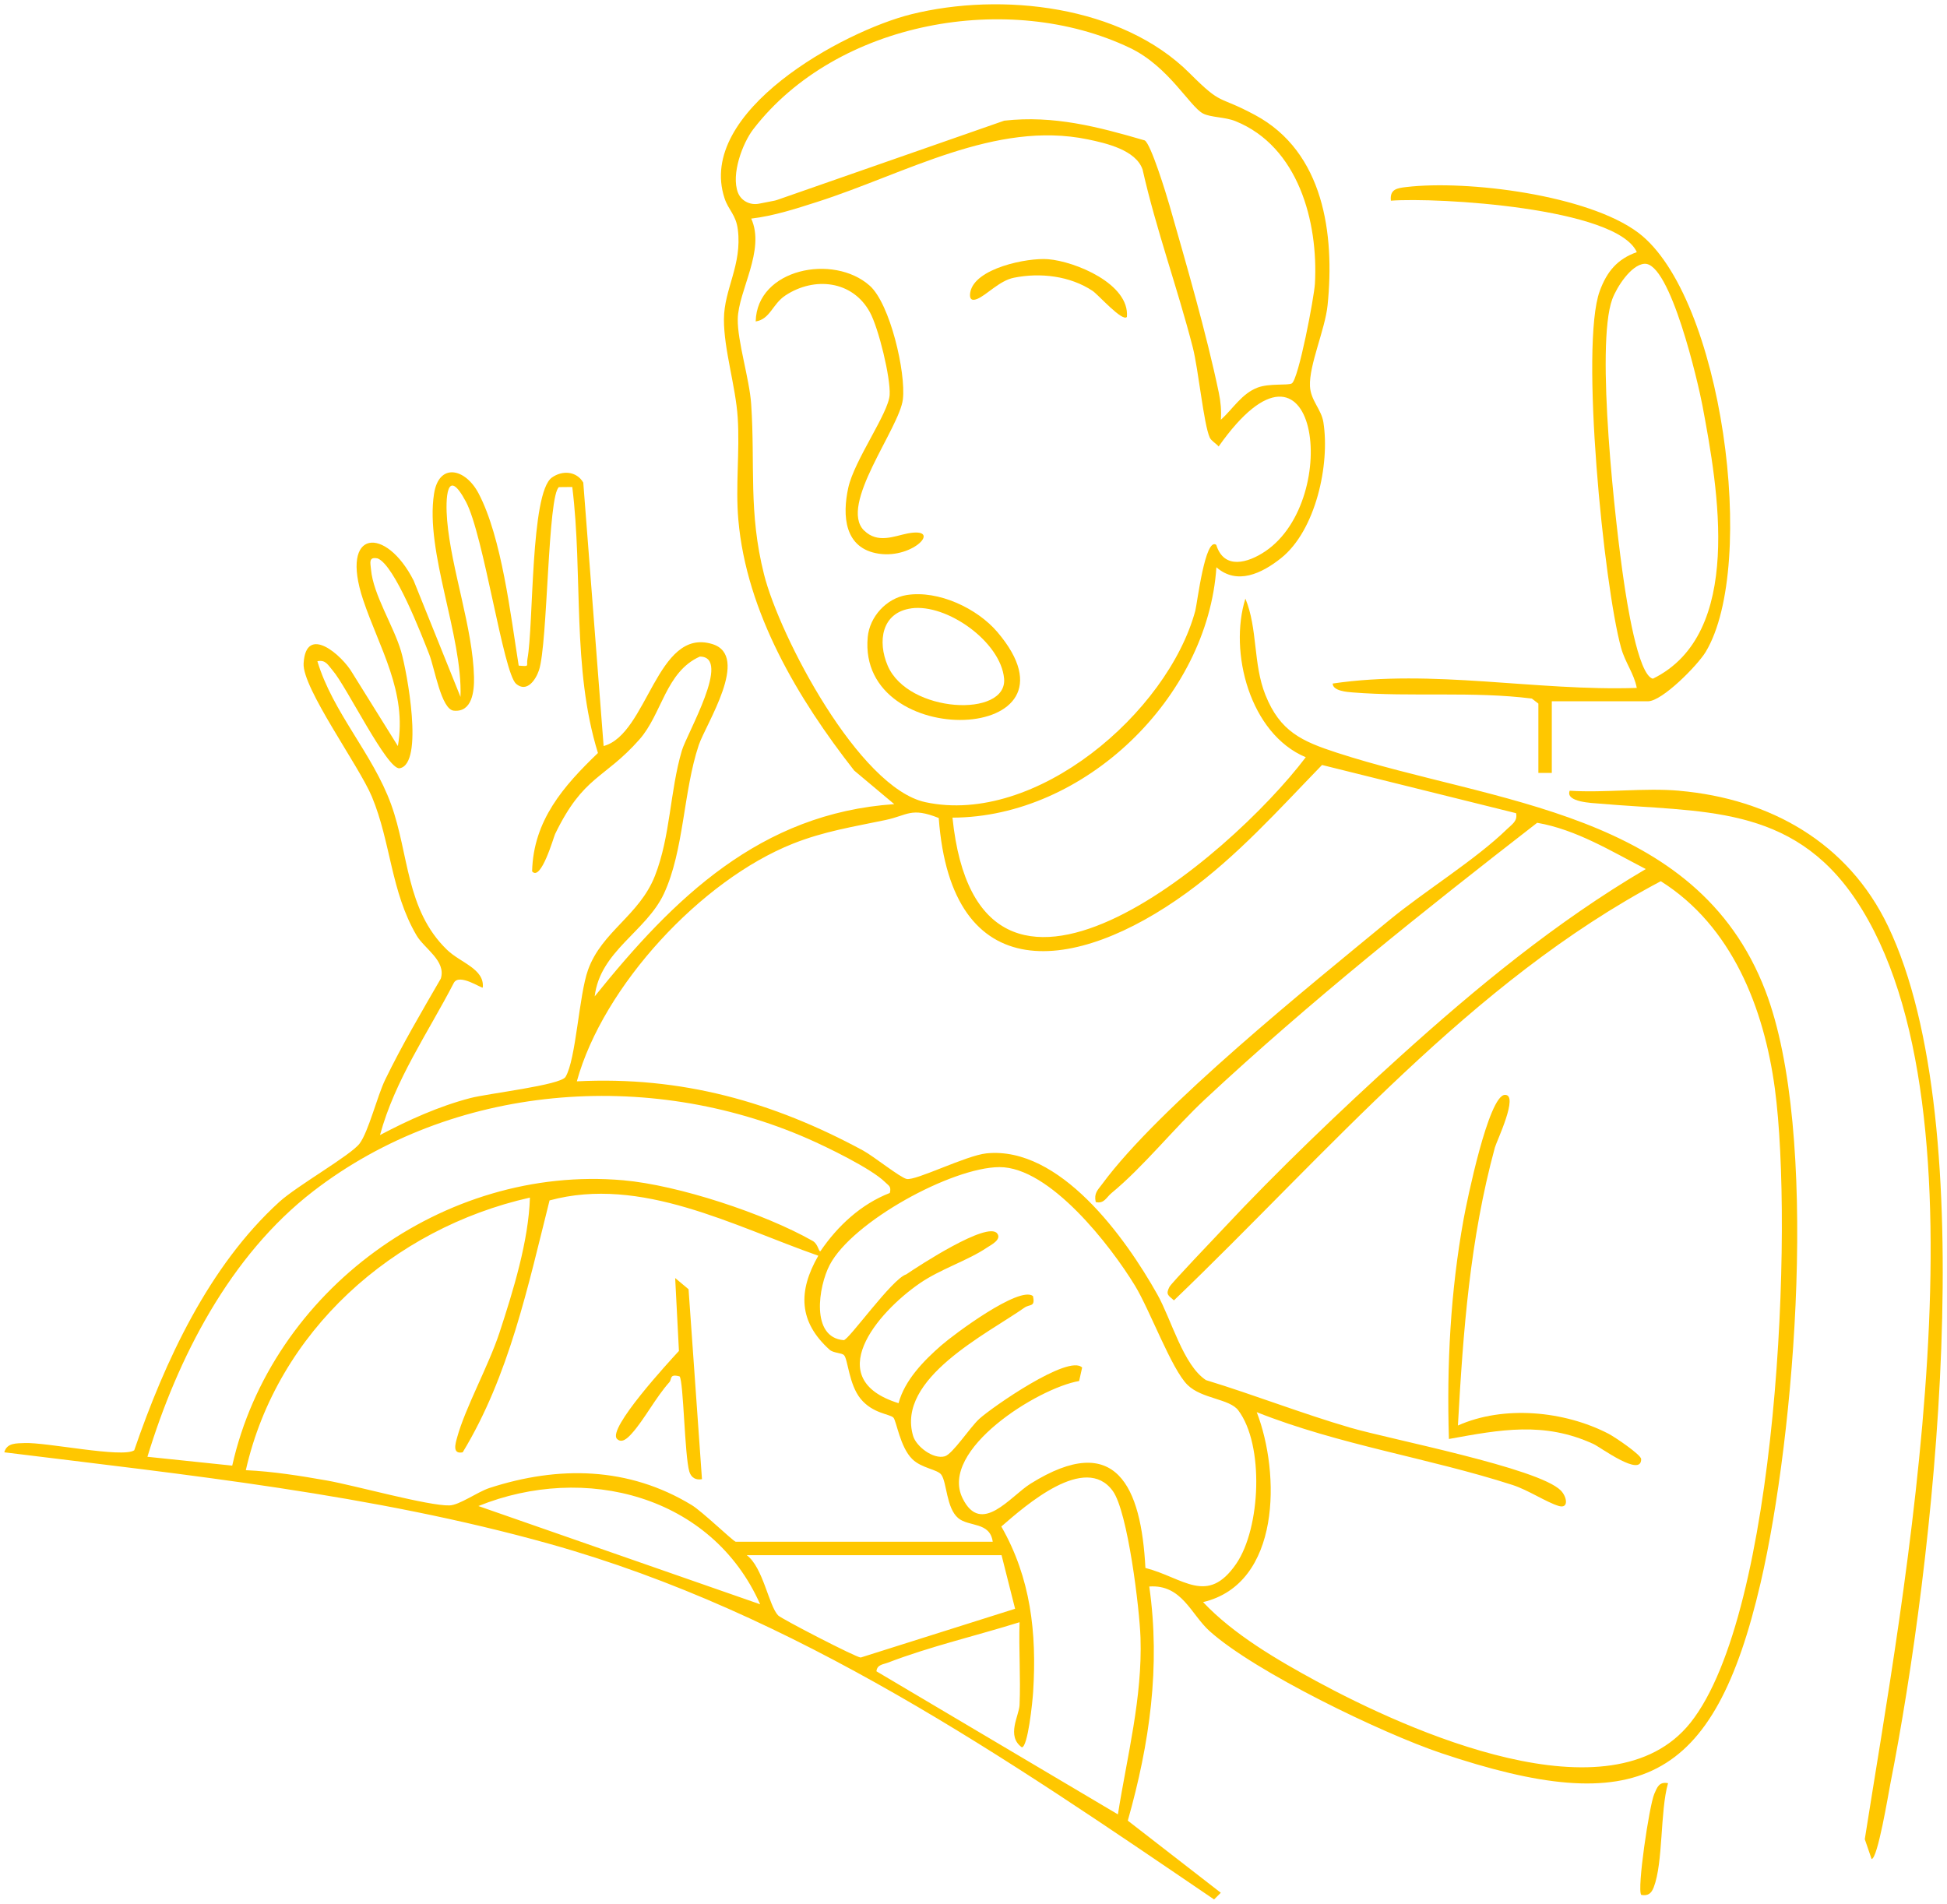 <?xml version="1.0" encoding="UTF-8"?>
<svg xmlns="http://www.w3.org/2000/svg" width="226" height="221" viewBox="0 0 226 221" fill="none">
  <g clip-path="url(#clip0_59_694)">
    <path d="M141.195 65.852C140.204 80.963 125.875 94.875 110.56 94.917C113.581 124.282 142.654 99.675 151.568 87.906C145.073 85.177 142.618 75.701 144.559 69.49C146.002 72.972 145.442 77.066 146.88 80.662C148.583 84.933 151.126 86.059 155.207 87.388C173.414 93.308 196.89 94.066 204.921 115.015C211.234 131.485 208.373 166.486 204.365 183.745C198.945 207.076 190.094 211.191 167.267 203.506C160.378 201.186 145.701 194.103 140.411 189.355C138.236 187.404 137.198 183.911 133.403 184.171C134.726 193.47 133.444 202.405 130.911 211.352L141.704 219.722L140.925 220.5C116.681 204.009 92.457 187.263 63.836 179.236C43.19 173.45 21.712 171.219 0.5 168.593C0.796 167.477 1.917 167.56 2.826 167.519C5.338 167.399 14.185 169.283 15.581 168.359C19.132 158.033 24.225 146.985 32.417 139.528C34.504 137.629 40.703 134.121 41.736 132.756C42.769 131.392 43.782 127.256 44.706 125.346C46.663 121.314 48.932 117.469 51.169 113.598C51.803 111.527 49.248 110.121 48.35 108.585C45.36 103.484 45.381 97.812 43.169 92.488C41.674 88.897 35.075 79.868 35.242 77.014C35.506 72.386 39.712 76.054 40.911 78.14L46.185 86.609C47.281 80.289 44.01 75.198 42.151 69.63C39.39 61.364 44.799 61.047 48.018 67.404L53.453 80.901C53.708 73.787 49.331 64.067 50.38 57.327C50.946 53.679 54.009 54.343 55.551 57.275C58.245 62.396 59.283 71.493 60.208 77.269C61.568 77.383 61.069 77.336 61.225 76.485C61.952 72.567 61.552 57.228 64.06 55.438C65.275 54.571 66.925 54.685 67.704 56.019L70.066 86.604C75.169 85.244 76.228 72.78 82.682 74.767C87.136 76.137 81.913 84.092 81.109 86.495C79.307 91.876 79.406 98.71 77.07 103.733C75.019 108.144 69.656 110.391 69.028 115.668C78.196 104.268 88.242 94.408 103.801 93.35L99.149 89.448C92.639 81.135 86.643 71.104 85.703 60.336C85.36 56.408 85.885 52.402 85.63 48.474C85.397 44.836 84.016 40.566 84.031 37.058C84.047 33.55 86.155 30.758 85.646 26.659C85.433 24.92 84.561 24.407 84.104 23.021C80.781 12.959 97.856 3.629 105.773 1.657C116.24 -0.943 130.199 0.619 138.085 8.497C141.974 12.383 141.216 10.951 145.686 13.354C153.681 17.65 154.937 27.198 154.101 35.428C153.816 38.246 151.942 42.366 152.056 44.826C152.134 46.497 153.374 47.498 153.613 49.014C154.392 53.902 152.725 61.587 148.697 64.794C146.47 66.569 143.588 67.959 141.19 65.847L141.195 65.852ZM90.168 23.223L116.572 14.007C122.324 13.364 127.453 14.718 132.878 16.301C133.6 16.727 135.381 22.554 135.744 23.815C137.691 30.623 140.048 38.734 141.475 45.589C141.693 46.637 141.787 47.664 141.714 48.728C143.1 47.483 144.149 45.666 146.008 44.982C147.378 44.478 149.527 44.769 149.948 44.509C150.737 44.022 152.544 34.489 152.632 32.922C153.027 25.735 150.701 17.022 143.422 14.07C142.187 13.566 140.562 13.649 139.643 13.177C138.106 12.378 135.651 7.708 131.165 5.565C117.132 -1.14 97.119 2.441 87.447 14.988C86.181 16.633 84.841 20.24 85.656 22.357C86.025 23.317 87.068 23.846 88.081 23.649L89.867 23.301C89.971 23.28 90.074 23.255 90.173 23.218L90.168 23.223ZM141.18 63.258C142.083 66.164 144.85 65.359 146.869 64C155.903 57.913 152.855 35.646 141.455 51.831C141.164 51.478 140.598 51.183 140.422 50.793C139.715 49.226 139.113 42.895 138.449 40.311C136.673 33.404 134.197 26.643 132.624 19.669C131.835 17.417 128.434 16.628 126.254 16.177C115.523 13.971 105.088 20.167 94.866 23.436C92.385 24.23 89.799 25.071 87.198 25.377C88.87 29.035 85.693 33.763 85.636 37.037C85.589 39.611 86.996 43.985 87.193 46.912C87.671 54.021 86.856 59.423 88.688 66.693C90.5 73.88 99.694 91.456 107.414 93.121C120.206 95.877 135.526 82.733 138.74 70.922C138.968 70.076 139.882 62.277 141.18 63.253V63.258ZM64.901 56.533C63.566 57.363 63.598 74.736 62.559 77.814C62.18 78.929 61.158 80.439 59.912 79.386C58.416 78.12 56.153 62.111 54.076 58.23C51.828 54.021 51.694 57.913 51.901 60.404C52.384 66.096 54.886 72.904 55.021 78.597C55.058 80.211 54.824 82.707 52.675 82.499C51.216 82.359 50.463 77.601 49.825 75.966C48.952 73.74 45.827 65.619 43.839 64.825C42.748 64.602 42.998 65.344 43.065 66.112C43.33 69.059 45.687 72.65 46.554 75.603C47.239 77.943 49.243 88.7 46.388 89.183C44.96 89.422 40.205 79.645 38.616 77.834C38.097 77.243 37.817 76.552 36.841 76.76C38.632 82.717 43.263 87.491 45.396 93.371C47.488 99.136 47.089 105.601 51.875 110.246C53.459 111.782 56.257 112.462 56.039 114.641C55.93 114.786 53.292 112.934 52.675 114.106C49.669 119.918 45.843 125.367 44.109 131.765C47.431 130.011 50.941 128.423 54.601 127.469C56.662 126.929 65.056 125.979 65.643 125.014C66.868 122.98 67.195 115.544 68.26 112.581C69.859 108.129 74.219 106.276 76.026 101.663C77.833 97.05 77.755 91.845 79.146 87.138C79.728 85.161 84.976 76.22 81.233 76.22C77.257 78.005 76.846 82.878 74.219 85.846C70.103 90.501 67.746 89.992 64.433 96.821C64.267 97.169 62.798 102.363 61.765 101.154C61.91 95.239 65.409 91.253 69.407 87.413C66.354 77.559 67.689 66.698 66.427 56.533L64.906 56.548L64.901 56.533ZM175.973 94.398L153.457 88.804C148.432 93.983 143.614 99.385 137.732 103.65C124.857 112.991 110.42 114.838 108.966 94.959C105.737 93.672 105.374 94.647 102.788 95.192C99.03 95.981 95.66 96.5 92.042 97.937C81.384 102.177 70.009 114.454 66.957 125.528C79.068 124.916 89.69 127.879 100.193 133.566C101.397 134.22 104.491 136.705 105.244 136.861C106.313 137.084 112.154 134.126 114.516 133.888C123.014 133.037 130.62 143.633 134.347 150.28C135.988 153.212 137.348 158.489 139.985 160.212C145.603 161.925 151.126 164.099 156.775 165.744C161.421 167.098 178.564 170.404 181.165 173.019C181.902 173.761 182.125 175.178 180.926 174.82C179.508 174.394 177.375 172.967 175.573 172.386C165.808 169.236 155.467 167.747 145.878 163.933C148.624 171.052 148.686 183.849 139.648 185.982C143.183 189.733 148.25 192.686 152.793 195.156C163.425 200.921 187 211.559 196.22 199.987C206.4 187.201 208.176 142.419 206.021 126.389C204.76 116.997 201.032 107.49 192.778 102.296C170.704 113.977 154.075 133.877 136.268 150.955C135.645 150.389 135.272 150.306 135.739 149.398C135.972 148.947 141.045 143.643 141.974 142.652C148.204 135.979 155.695 128.807 162.48 122.674C171.368 114.641 180.677 106.977 191.039 100.884C187.005 98.804 182.987 96.308 178.429 95.514C165.227 105.757 152.118 116.198 139.892 127.598C136.274 130.971 132.733 135.444 129.005 138.511C128.419 138.994 128.17 139.772 127.188 139.544C126.965 138.496 127.417 138.158 127.941 137.447C134.524 128.496 152.134 114.345 161.203 106.868C165.367 103.432 171.254 99.831 174.955 96.225C175.511 95.68 176.17 95.322 175.983 94.403L175.973 94.398ZM103.287 138.496C103.474 137.712 103.178 137.665 102.742 137.235C101.137 135.647 96.008 133.166 93.776 132.186C75.227 124.049 52.55 125.798 36.363 138.283C26.691 145.745 20.612 157.618 17.113 169.112L26.956 170.139C31.514 149.834 51.507 135.19 72.33 137.012C78.721 137.572 88.74 140.877 94.331 144.053C94.991 144.427 95.017 145.361 95.235 145.242C97.228 142.315 99.938 139.788 103.281 138.49L103.287 138.496ZM132.956 182.017C137.364 183.154 140.136 186.418 143.49 181.54C146.34 177.399 146.76 167.731 143.734 163.72C142.706 162.361 139.518 162.402 137.852 160.778C135.993 158.967 133.496 152.122 131.741 149.242C128.928 144.624 121.852 135.46 116.006 135.486C110.487 135.512 98.947 141.806 96.309 146.84C95.001 149.341 94.072 155.257 97.929 155.573C98.484 155.62 103.546 148.433 105.197 147.935C106.666 146.938 114.609 141.744 115.746 143.181C116.317 143.903 114.994 144.536 114.552 144.837C112.325 146.342 109.153 147.322 106.755 148.978C101.807 152.387 95.281 160.088 104.299 162.89C105.026 160.197 107.232 157.95 109.272 156.17C110.731 154.899 118.306 149.242 119.9 150.451C120.195 151.775 119.546 151.36 118.924 151.795C114.578 154.852 104.008 160.025 105.991 166.694C106.355 167.918 108.322 169.428 109.662 169.06C110.57 168.811 112.574 165.718 113.665 164.716C115.103 163.398 124.053 157.161 125.61 158.754L125.262 160.316C120.497 161.131 108.982 168.313 111.728 173.922C113.888 178.333 117.278 173.694 119.63 172.23C129.582 166.024 132.468 172.614 132.956 182.028V182.017ZM85.381 178.976H115.232C114.916 176.636 112.46 177.269 111.225 176.231C109.833 175.058 109.921 172.106 109.262 171.193C108.805 170.559 106.988 170.461 105.888 169.376C104.465 167.98 104.055 164.914 103.697 164.561C103.271 164.135 101.314 164.104 99.902 162.387C98.521 160.7 98.433 157.784 97.965 157.312C97.69 157.031 96.735 157.083 96.288 156.678C92.701 153.44 92.613 149.901 94.986 145.771C85.158 142.33 74.417 136.467 63.79 139.352C61.287 149.32 59.091 159.735 53.708 168.593C52.472 168.842 52.867 167.581 53.054 166.896C53.988 163.45 56.714 158.552 57.98 154.696C59.574 149.829 61.36 144.048 61.511 139.025C45.614 142.6 32.184 154.556 28.534 170.668C31.696 170.814 34.863 171.322 37.977 171.872C41.092 172.422 49.757 174.83 52.176 174.758C53.329 174.726 55.411 173.196 56.818 172.734C64.838 170.129 72.953 170.259 80.288 174.716C81.508 175.458 85.059 178.878 85.381 178.966V178.976ZM118.347 197.917C118.482 194.731 118.249 191.503 118.347 188.317C113.322 189.889 107.975 191.124 103.058 193.013C102.518 193.221 101.807 193.226 101.734 194.015L129.763 210.625C130.838 203.812 132.614 197.092 132.385 190.107C132.276 186.77 130.916 175.505 129.172 173.087C125.968 168.65 119.043 174.773 116.229 177.207C119.65 183.19 120.351 189.557 119.925 196.381C119.853 197.554 119.308 202.836 118.607 202.836C116.785 201.513 118.295 199.178 118.347 197.917ZM88.237 186.236C82.614 173.574 67.881 169.843 55.53 174.83L88.237 186.236ZM116.255 180.533H86.679C88.579 181.945 89.233 186.397 90.323 187.528C90.697 187.917 99.367 192.406 99.907 192.416L117.828 186.755L116.255 180.528V180.533Z" fill="#FFC700"></path>
    <path d="M180.127 81.42V89.723H178.569V81.679L177.811 81.093C170.99 80.232 163.82 80.927 157.024 80.382C156.422 80.335 154.699 80.221 154.693 79.349C166.364 77.632 178.242 80.247 189.99 79.858C189.674 78.187 188.635 76.905 188.168 75.198C186.169 67.975 183.382 40.083 185.692 33.783C186.517 31.531 187.727 30.073 189.996 29.269C187.644 24.085 166.774 22.896 161.448 23.296C161.302 21.947 162.19 21.838 163.233 21.713C170.32 20.873 184.347 22.637 190.167 27.017C199.917 34.364 204.054 65.551 198.001 75.66C197.056 77.232 192.939 81.409 191.293 81.409H180.132L180.127 81.42ZM190.857 30.623C189.305 30.758 187.654 33.353 187.145 34.733C185.178 40.099 187.514 60.98 188.506 67.596C188.776 69.412 190.094 78.374 191.859 78.789C202.46 73.584 199.418 56.694 197.612 47.078C197.134 44.53 193.868 30.358 190.857 30.623Z" fill="#FFC700"></path>
    <path d="M194.922 91.798C205.482 92.727 214.531 97.838 219.161 107.527C230.266 130.764 224.431 181.706 219.421 207.091C219.198 208.228 217.952 215.809 217.246 215.804L216.457 213.505C220.854 185.535 231.73 128.885 215.444 104.496C207.953 93.282 197.404 94.325 185.645 93.287C184.892 93.22 181.674 93.132 182.203 91.793C186.325 92.058 190.847 91.435 194.922 91.793V91.798Z" fill="#FFC700"></path>
    <path d="M193.619 207.003C192.684 210.283 193.074 216.183 191.958 219.089C191.683 219.805 191.288 220.116 190.509 219.971C189.985 219.364 191.444 209.592 192.02 208.254C192.357 207.47 192.586 206.806 193.619 207.003Z" fill="#FFC700"></path>
    <path d="M169.224 165.484C174.561 163.103 181.574 163.782 186.704 166.434C187.41 166.797 190.488 168.873 190.499 169.376C190.54 171.556 185.743 167.986 184.98 167.638C179.233 164.986 174.156 165.962 168.185 167.046C167.921 158.474 168.362 149.943 169.893 141.511C170.267 139.45 172.78 127.183 174.675 127.1C176.352 127.028 173.714 132.497 173.522 133.203C170.62 143.877 169.836 154.52 169.229 165.49L169.224 165.484Z" fill="#FFC700"></path>
    <path d="M100.302 61.582C101.88 63.144 103.811 62.225 105.338 61.929C109.46 61.136 106.091 64.872 102.031 64.28C97.971 63.688 97.763 59.823 98.464 56.621C99.165 53.419 103.137 47.965 103.266 45.853C103.391 43.855 101.989 38.111 100.977 36.253C98.963 32.553 94.524 32.087 91.175 34.292C89.644 35.299 89.415 37.047 87.718 37.317C87.853 31.199 96.741 29.414 100.956 33.166C103.318 35.267 105.166 43.248 104.803 46.352C104.408 49.724 97.317 58.639 100.297 61.587L100.302 61.582Z" fill="#FFC700"></path>
    <path d="M105.244 69.075C108.924 68.489 113.431 70.621 115.767 73.366C126.835 86.37 99.481 87.367 100.722 73.963C100.94 71.581 102.907 69.448 105.244 69.075ZM105.768 70.626C102.321 71.109 101.843 74.477 103.037 77.269C105.41 82.826 116.961 83.345 116.551 78.768C116.166 74.498 109.895 70.045 105.773 70.621L105.768 70.626Z" fill="#FFC700"></path>
    <path d="M130.802 36.793C130.288 37.4 127.474 34.199 126.825 33.768C124.214 32.029 120.756 31.619 117.683 32.242C115.996 32.585 114.521 34.271 113.405 34.712C112.704 34.992 112.507 34.608 112.626 33.934C113.125 31.132 119.266 29.897 121.654 30.089C124.8 30.343 131.134 32.953 130.807 36.788L130.802 36.793Z" fill="#FFC700"></path>
    <path d="M81.482 171.711C80.771 171.852 80.231 171.535 80.018 170.845C79.463 169.008 79.348 160.368 78.886 159.782C77.671 159.449 78.009 160.103 77.703 160.446C76.099 162.241 74.78 164.805 73.337 166.408C72.875 166.922 72.195 167.602 71.623 167.041C70.445 165.884 77.682 158.048 78.808 156.824L78.372 148.365L79.925 149.663L81.482 171.711Z" fill="#FFC700"></path>
  </g>
  <defs>
    <clipPath id="clip0_59_694">
      <rect width="225" height="220" fill="white" transform="translate(0.5 0.5)"></rect>
    </clipPath>
  </defs>
</svg>

